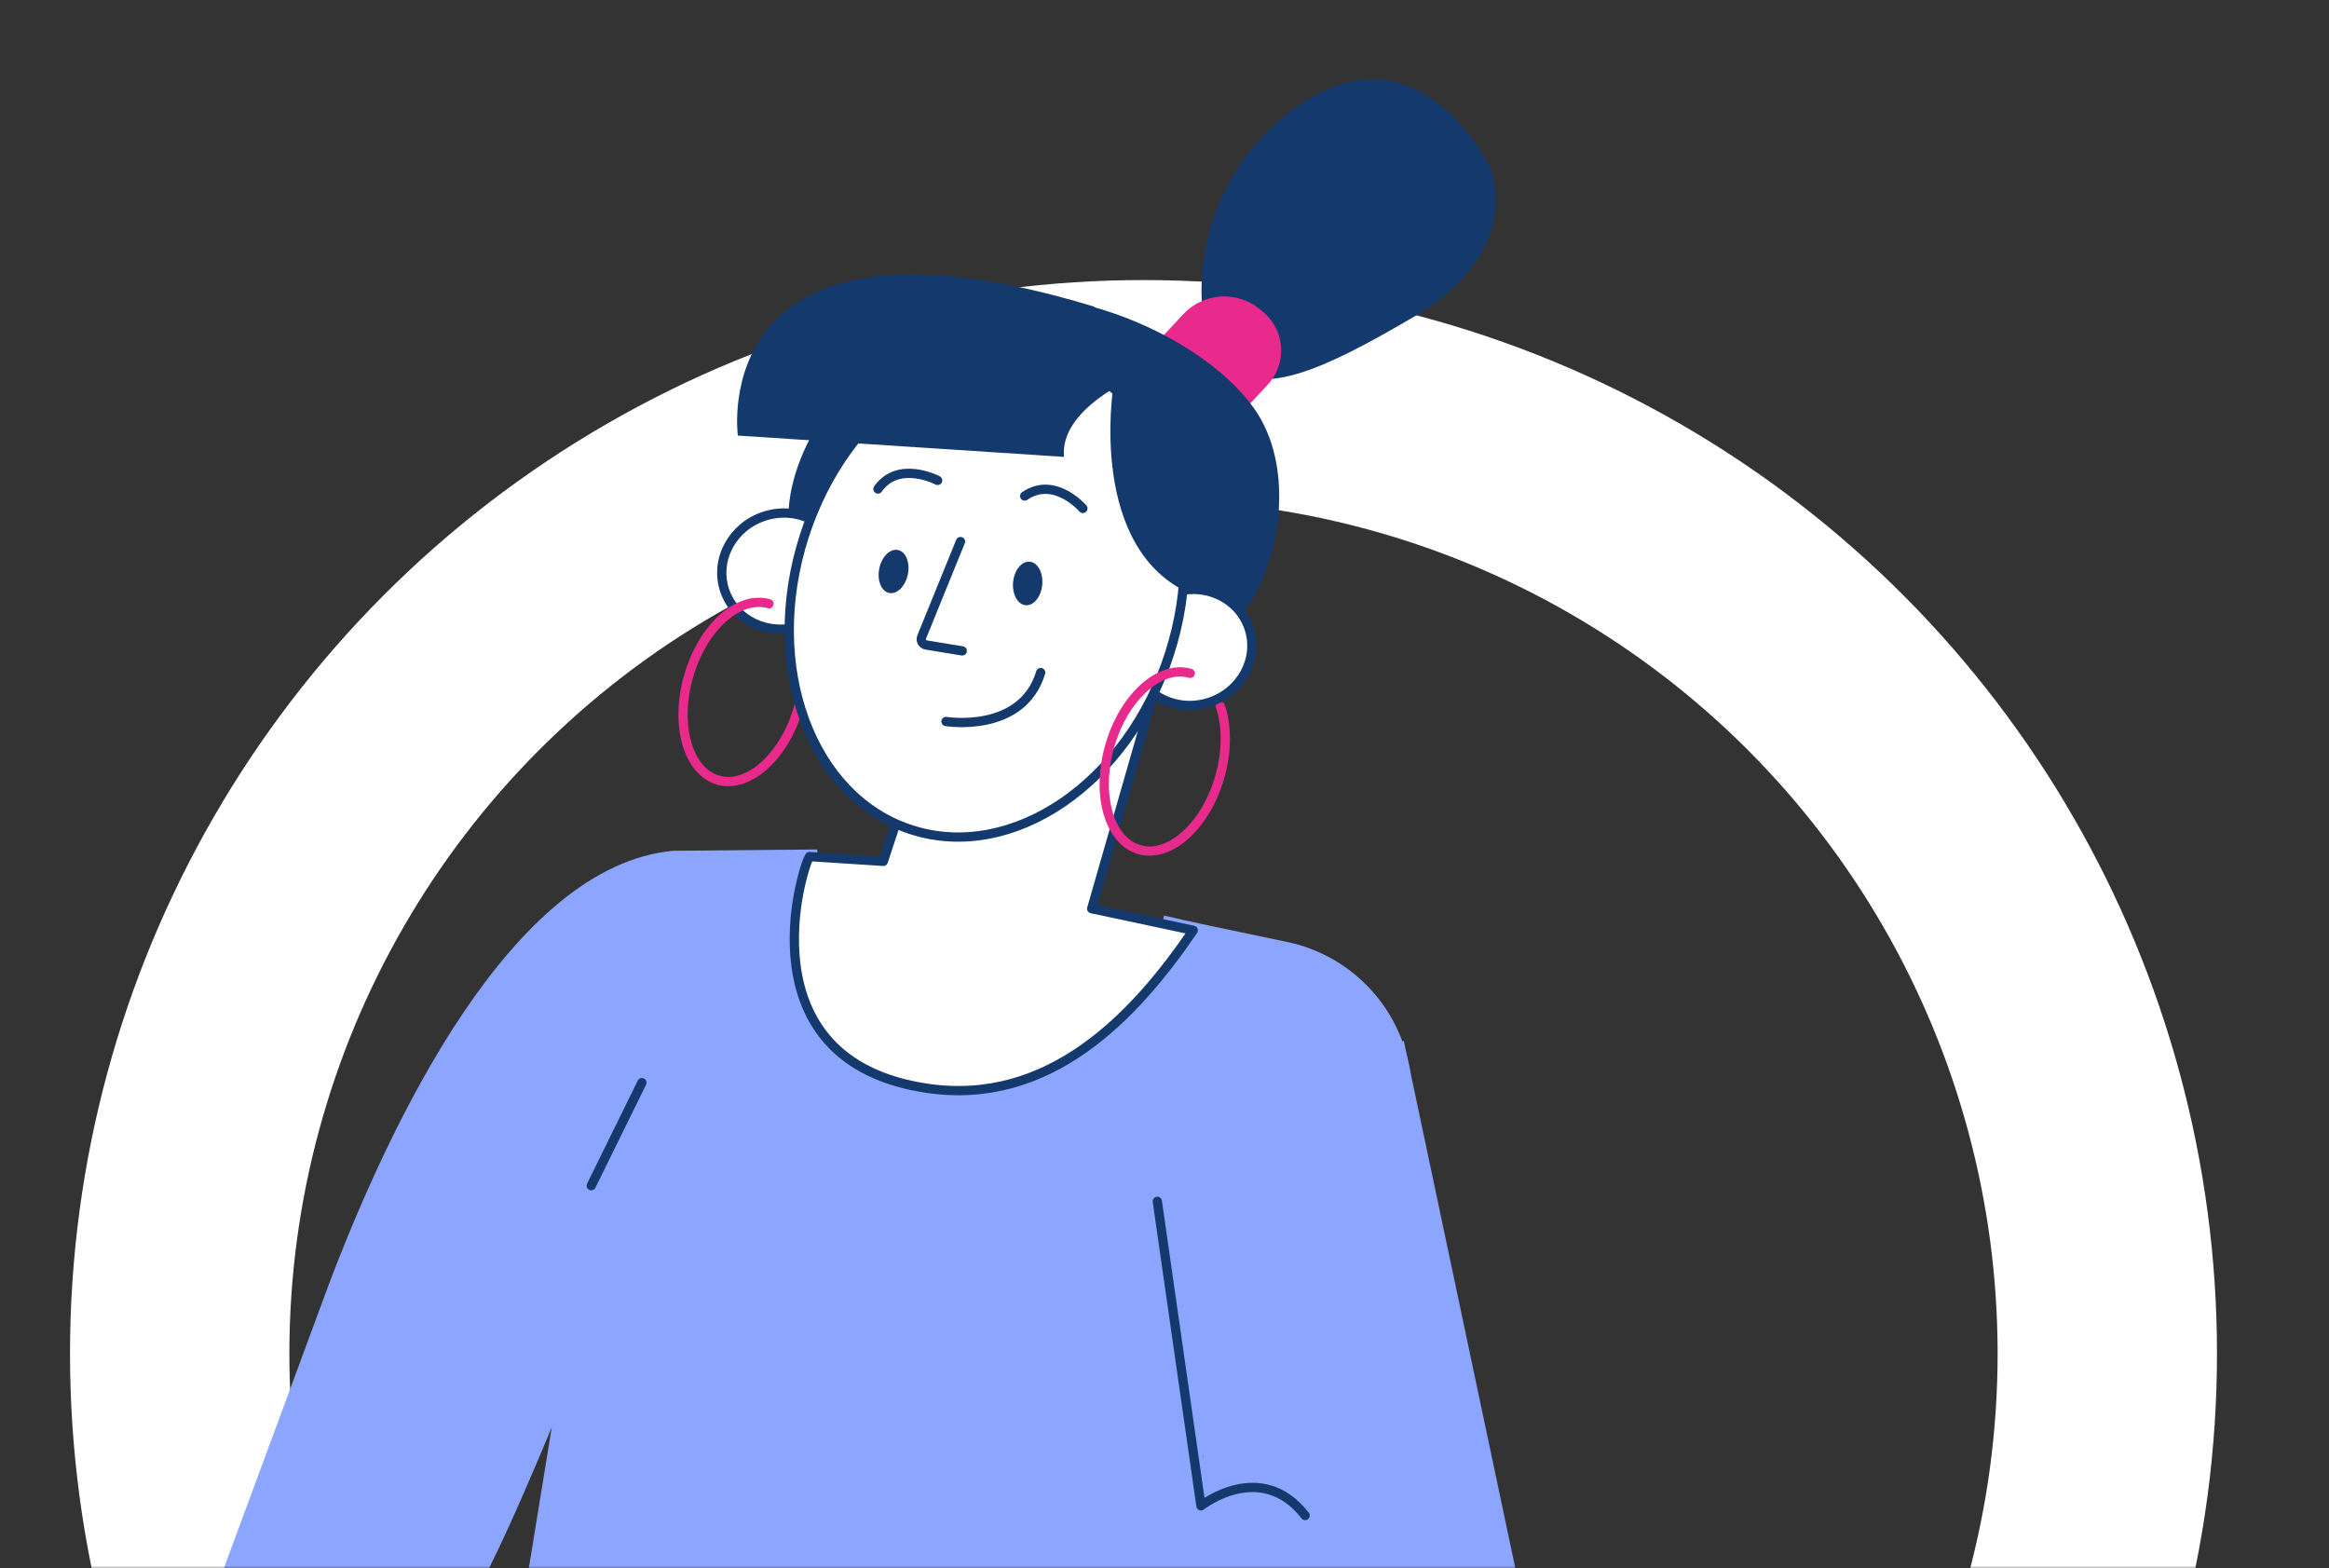 <?xml version="1.0" encoding="UTF-8"?> <svg xmlns="http://www.w3.org/2000/svg" width="499" height="336" viewBox="0 0 499 336" fill="none"><rect x="0" y="0" width="499" height="336" fill="#333333" stroke="none"/> <mask id="mask0_39_94" style="mask-type:alpha" maskUnits="userSpaceOnUse" x="0" y="0" width="499" height="336"> <rect width="499" height="336" fill="#2B5CFE"></rect> </mask> <g mask="url(#mask0_39_94)"> <circle cx="245" cy="290" r="206.5" stroke="white" stroke-width="47"></circle> <path d="M302.162 229.707C301.134 222.914 298.051 216.599 293.328 211.61C288.606 206.621 282.469 203.197 275.744 201.798C264.295 199.423 252.675 196.971 249.415 196.151L248.975 197.933L175.867 192.309L175.071 181.989L144.265 182.268C109.468 185.463 83.436 241.054 70.575 274.847L47.5 337.222L99.331 342.066C99.165 352.25 118.223 305.736 118.223 305.736L108.287 366.797L94.249 431.087L77.029 429.9V515.953L260.602 515.579L257.74 367.254L302.162 229.707ZM257.781 312.245V311.508L257.87 312.227L257.781 312.245Z" fill="#8CA6FF"></path> <path d="M137.532 231.945L126.677 254.023" stroke="#14396C" stroke-width="1.986" stroke-linecap="round" stroke-linejoin="round"></path> <path d="M244.32 182.084C250.769 183.741 258.34 176.847 261.32 166.538C262.936 160.951 262.876 155.494 261.475 151.337" stroke="#E72A8B" stroke-width="1.986" stroke-linecap="round" stroke-linejoin="round"></path> <path d="M154.069 167.191C160.523 168.848 168.094 161.96 171.075 151.651C172.69 146.058 172.631 140.601 171.224 136.45" stroke="#E72A8B" stroke-width="1.986" stroke-linecap="round" stroke-linejoin="round"></path> <path d="M261.836 77.811C254.896 71.141 253.647 40.74 277.011 23.483C300.662 6.013 315.534 28.914 318.723 34.858C321.913 40.802 322.931 56.111 302.906 67.882C282.881 79.652 269.761 85.427 261.836 77.811Z" fill="#14396C"></path> <path d="M242.248 95.959L243.044 96.636C245.41 98.565 248.421 99.522 251.467 99.313C254.513 99.103 257.365 97.743 259.444 95.508L271.487 82.551C272.509 81.494 273.303 80.238 273.82 78.862C274.337 77.485 274.565 76.016 274.491 74.548C274.417 73.079 274.042 71.641 273.39 70.323C272.737 69.006 271.82 67.836 270.697 66.887L269.901 66.21C267.535 64.281 264.524 63.324 261.478 63.534C258.432 63.743 255.58 65.103 253.501 67.338L241.458 80.289C240.435 81.346 239.64 82.603 239.123 83.98C238.605 85.357 238.377 86.826 238.451 88.296C238.525 89.765 238.9 91.204 239.553 92.522C240.206 93.84 241.124 95.01 242.248 95.959V95.959Z" fill="#E72A8B"></path> <path d="M218.655 113.05C234.409 97.88 239.713 77.828 230.502 68.263C221.291 58.699 201.054 63.243 185.3 78.414C169.547 93.584 164.242 113.636 173.453 123.201C182.664 132.766 202.901 128.221 218.655 113.05Z" fill="#14396C"></path> <path d="M211.156 112.592C223.739 130.186 240.662 138.576 254.955 138.22C270.138 137.846 281.207 104.967 268.612 87.385C256.018 69.803 221.702 58.289 209.826 66.258C197.95 74.226 198.574 95.003 211.156 112.592Z" fill="#14396C"></path> <path d="M259.106 150.459C265.935 148.231 269.754 141.161 267.635 134.668C265.517 128.175 258.263 124.719 251.434 126.947C244.605 129.175 240.786 136.245 242.905 142.738C245.024 149.231 252.277 152.687 259.106 150.459Z" fill="white" stroke="#14396C" stroke-width="1.985" stroke-linecap="round" stroke-linejoin="round"></path> <path d="M171.454 134.112C178.286 131.874 182.099 124.794 179.971 118.3C177.843 111.805 170.58 108.354 163.749 110.592C156.918 112.83 153.105 119.91 155.232 126.404C157.36 132.899 164.623 136.35 171.454 134.112Z" fill="white" stroke="#14396C" stroke-width="1.986" stroke-linecap="round" stroke-linejoin="round"></path> <path d="M195.041 166.984L189.257 184.537L173.438 183.51C171.9 185.683 158.884 227.308 198.663 233.157C224.79 236.999 242.996 217.92 255.668 199.311L233.899 194.673L248.245 144.681L195.041 166.984Z" fill="white" stroke="#14396C" stroke-width="1.986" stroke-linecap="round" stroke-linejoin="round"></path> <path d="M250.587 140.003C259.488 112.213 249.178 84.071 227.56 77.147C205.941 70.222 181.2 87.137 172.299 114.927C163.398 142.717 173.708 170.859 195.327 177.783C216.945 184.707 241.686 167.792 250.587 140.003Z" fill="white" stroke="#14396C" stroke-width="1.986" stroke-linecap="round" stroke-linejoin="round"></path> <path d="M206.163 139.449L198.443 138.185C198.256 138.155 198.078 138.083 197.923 137.975C197.768 137.867 197.638 137.725 197.545 137.56C197.452 137.395 197.398 137.211 197.386 137.022C197.374 136.833 197.404 136.644 197.475 136.469L205.788 116.024" stroke="#14396C" stroke-width="1.986" stroke-linecap="round" stroke-linejoin="round"></path> <path d="M232.01 108.922C232.01 108.922 225.93 101.868 219.541 106.268" stroke="#14396C" stroke-width="1.986" stroke-linecap="round" stroke-linejoin="round"></path> <path d="M200.89 102.924C200.89 102.924 192.523 98.501 188.105 104.759" stroke="#14396C" stroke-width="1.986" stroke-linecap="round" stroke-linejoin="round"></path> <path d="M223.305 125.302C223.552 122.729 222.355 120.51 220.632 120.344C218.908 120.178 217.31 122.129 217.063 124.702C216.816 127.274 218.013 129.494 219.736 129.659C221.46 129.825 223.058 127.874 223.305 125.302Z" fill="#14396C"></path> <path d="M194.51 123.058C195.029 120.516 194.079 118.175 192.389 117.83C190.698 117.485 188.907 119.266 188.389 121.809C187.87 124.351 188.82 126.691 190.51 127.036C192.201 127.381 193.992 125.6 194.51 123.058Z" fill="#14396C"></path> <path d="M243.376 80.722C243.376 80.722 226.975 87.509 227.967 97.883L158.089 93.316C158.089 93.316 150.815 40.284 234.386 65.681L243.376 80.722Z" fill="#14396C"></path> <path d="M238.507 83.085C238.507 83.085 232.973 117.84 255.424 127.341L255.816 96.57L238.507 83.085Z" fill="#14396C"></path> <path d="M164.769 129.354C158.237 127.478 150.553 134.408 147.549 144.835C144.544 155.262 147.359 165.243 153.855 167.126L154.081 167.185" stroke="#E72A8B" stroke-width="1.986" stroke-linecap="round" stroke-linejoin="round"></path> <path d="M255.014 144.253C248.518 142.376 240.805 149.306 237.794 159.733C234.784 170.16 237.598 180.142 244.1 182.018L244.326 182.084" stroke="#E72A8B" stroke-width="1.986" stroke-linecap="round" stroke-linejoin="round"></path> <path d="M202.683 154.573C202.683 154.573 218.977 157.233 222.973 144.092" stroke="#14396C" stroke-width="1.986" stroke-linecap="round" stroke-linejoin="round"></path> <path d="M249.824 241.885L300.772 222.99L326.78 345.972C327.608 352.169 326.078 358.452 322.493 363.575C318.908 368.697 313.529 372.286 307.422 373.631L176.193 392.181C174.331 392.326 172.481 391.782 170.992 390.654C169.504 389.526 168.481 387.891 168.117 386.059L168.028 345.758C167.823 344.726 167.833 343.662 168.059 342.634C168.285 341.606 168.721 340.635 169.34 339.784C169.959 338.933 170.748 338.219 171.657 337.688C172.565 337.156 173.574 336.819 174.619 336.696L260.495 328.193L249.824 241.885Z" fill="#8CA6FF"></path> <path d="M247.96 257.371L257.312 322.617C257.312 322.617 270.108 312.487 279.633 324.678" stroke="#14396C" stroke-width="1.986" stroke-linecap="round" stroke-linejoin="round"></path> </g> </svg> 